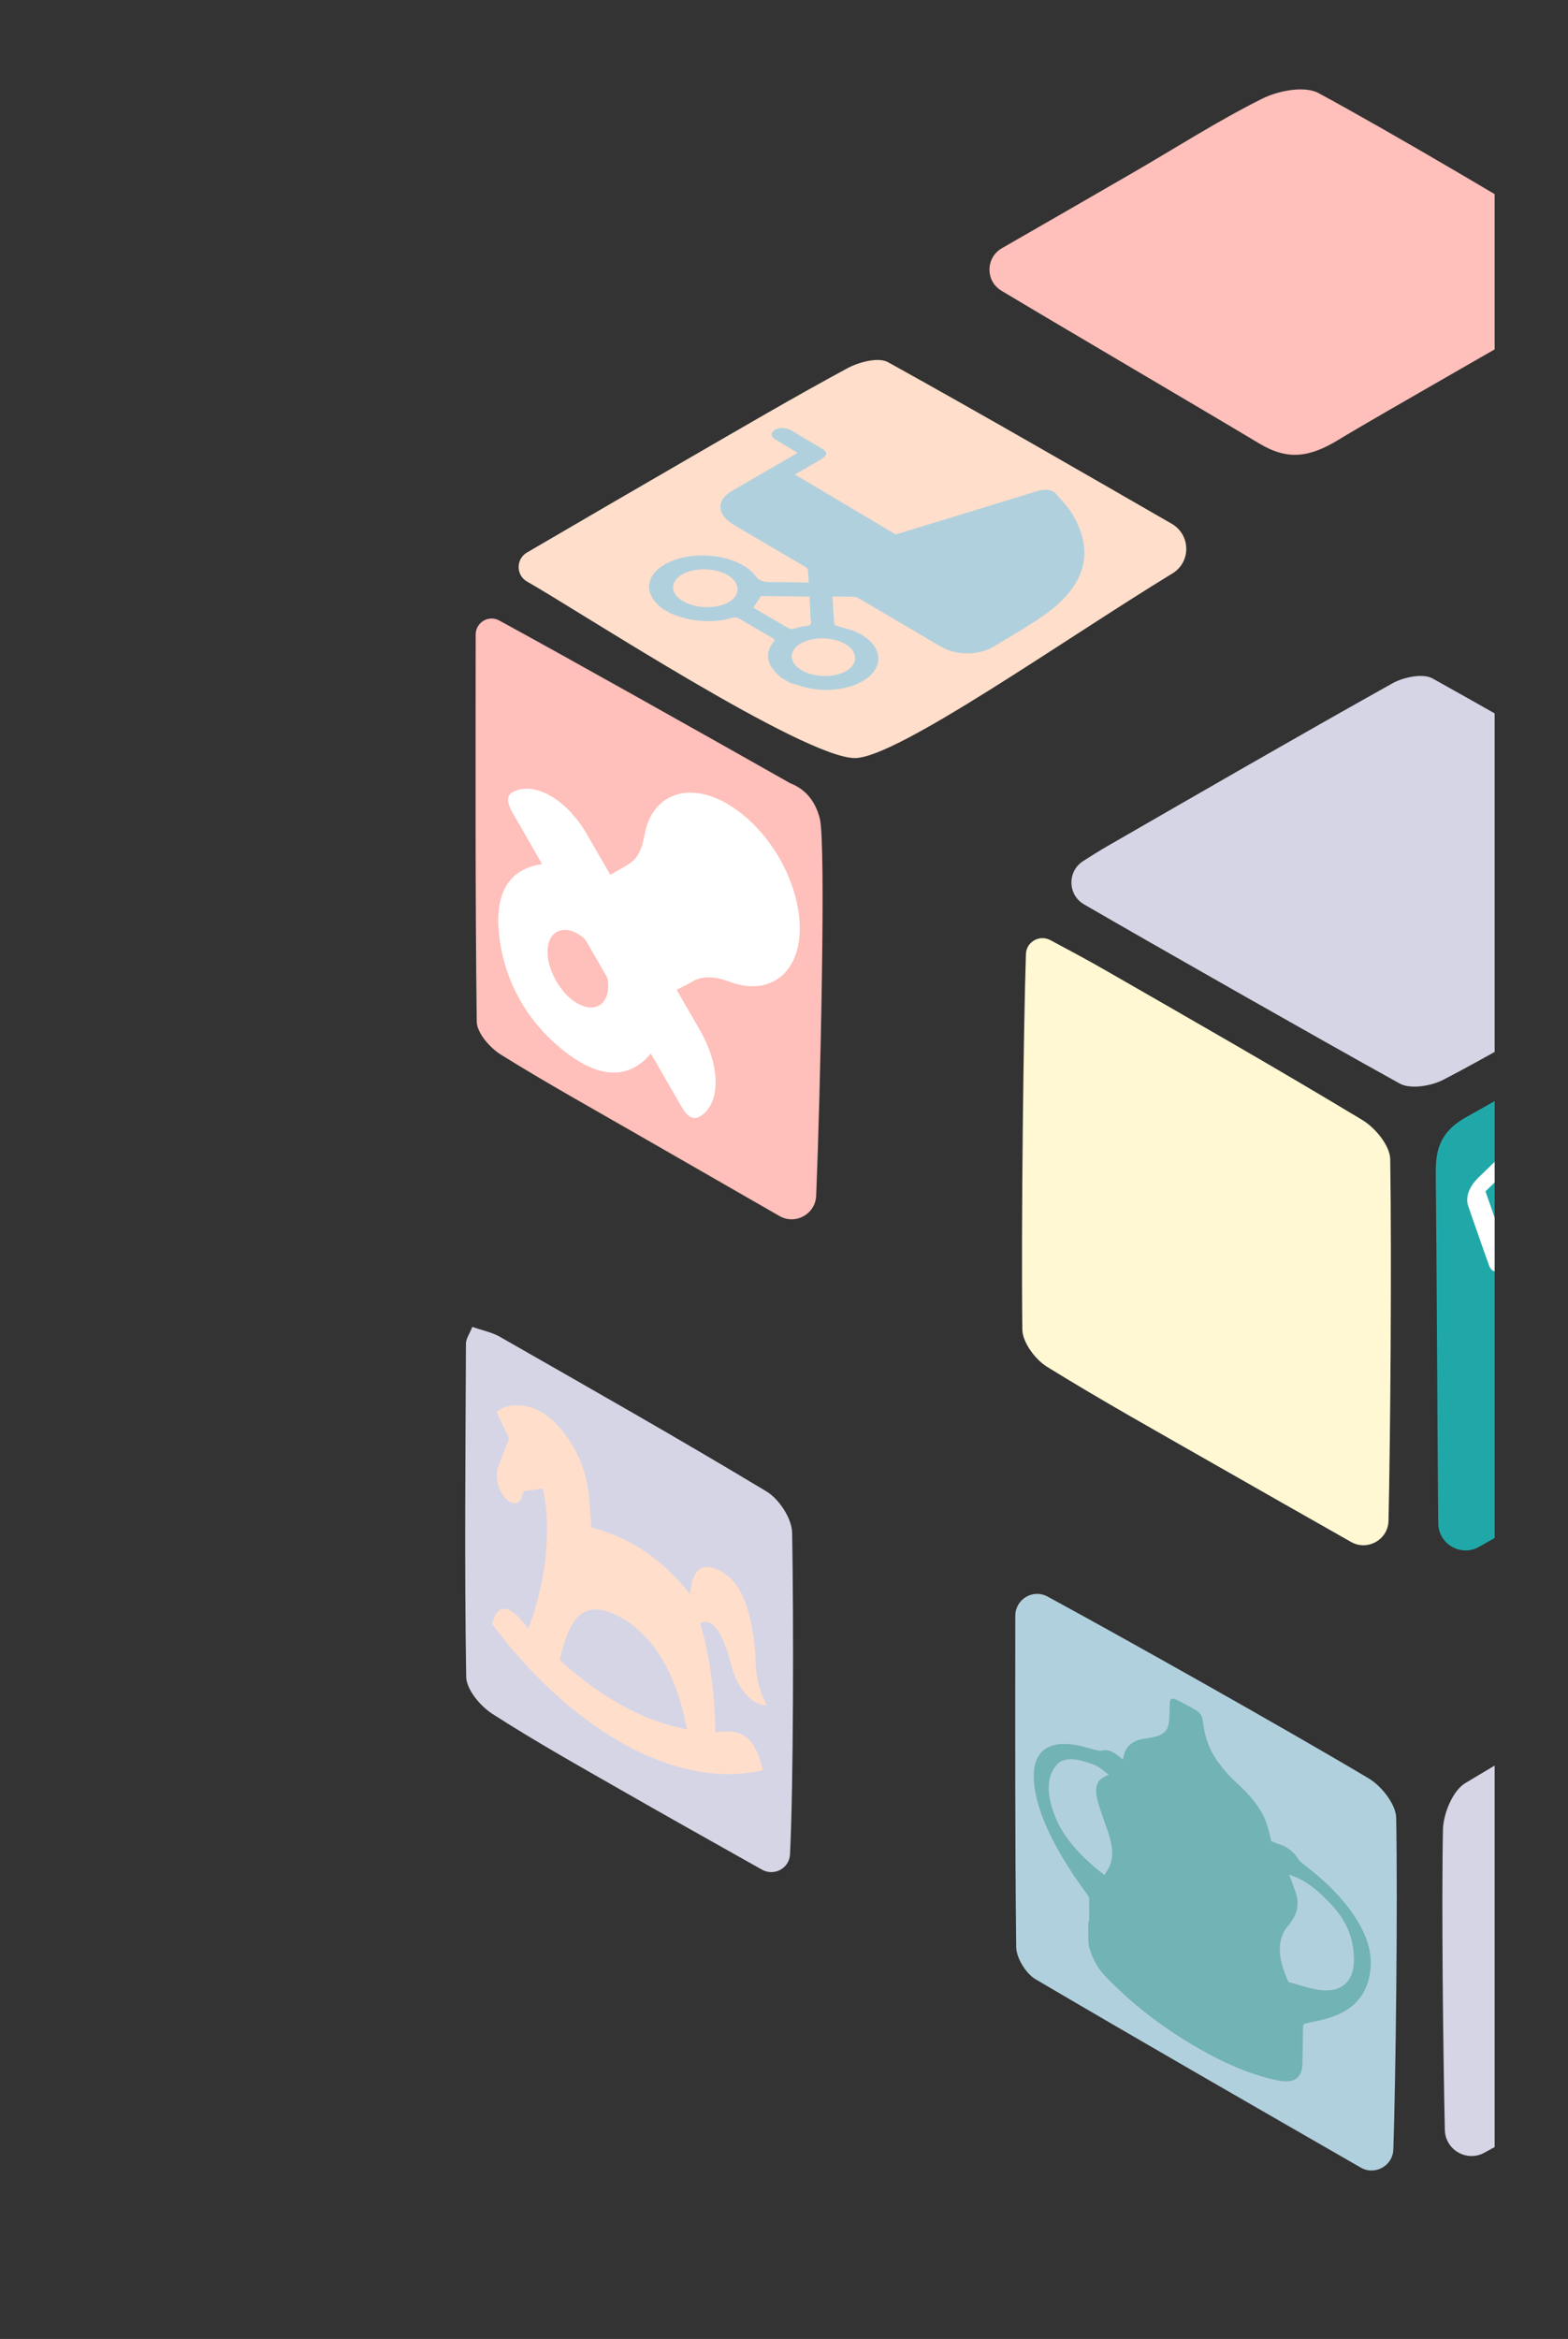 <?xml version="1.0" encoding="UTF-8"?> <!-- Generator: Adobe Illustrator 26.3.1, SVG Export Plug-In . SVG Version: 6.00 Build 0) --> <svg xmlns="http://www.w3.org/2000/svg" xmlns:xlink="http://www.w3.org/1999/xlink" id="Слой_1" x="0px" y="0px" viewBox="0 0 191.75 285.93" style="enable-background:new 0 0 191.75 285.93;" xml:space="preserve"><rect x="0" y="0" width="191.75" height="285.93" fill="#333333" stroke="none"/> <style type="text/css"> .st0{fill:#B1D0DD;} .st1{fill:#20A8A8;} .st2{fill:#D5D5E6;} .st3{fill:#FFBFBA;} .st4{fill:#FFDECB;} .st5{clip-path:url(#SVGID_00000166658403101320827160000009935900859727070336_);fill:#20A8A8;} .st6{fill-rule:evenodd;clip-rule:evenodd;fill:#20A8A8;} .st7{fill:#FFF8D3;} .st8{fill:none;stroke:#000000;stroke-width:0.25;stroke-linecap:round;stroke-miterlimit:10;} .st9{clip-path:url(#SVGID_00000107580209562558569130000015556574235873523848_);} .st10{fill:#72B3B5;} .st11{fill:#FFFFFF;} .st12{fill:none;stroke:#000000;stroke-width:0.5;stroke-linecap:round;stroke-miterlimit:10;} .st13{clip-path:url(#SVGID_00000029726292689616359920000003484076080661231788_);} .st14{clip-path:url(#SVGID_00000031186463627979863530000009614059451687138232_);} .st15{clip-path:url(#SVGID_00000068657454075873935600000004171821764321140619_);} .st16{fill-rule:evenodd;clip-rule:evenodd;fill:#D5D5E6;} .st17{fill-rule:evenodd;clip-rule:evenodd;fill:#FFF8D3;} </style> <g> <defs> <rect id="SVGID_00000080165578533615231490000002840203314958437801_" width="182.78" height="285.93"></rect> </defs> <clipPath id="SVGID_00000072997611046372331220000011527599627863463606_"> <use xlink:href="#SVGID_00000080165578533615231490000002840203314958437801_" style="overflow:visible;"></use> </clipPath> <g style="clip-path:url(#SVGID_00000072997611046372331220000011527599627863463606_);"> <g> <path class="st1" d="M180.87,189.1c-2.22,1.25-4.96-0.33-4.99-2.88c-0.1-10.27-0.18-31.77-0.3-42.91 c-0.03-3.22,0.86-5.15,3.8-6.79c9.84-5.49,28.66-16.25,37.63-21.33c2.22-1.25,4.96,0.33,4.99,2.88 c0.12,10.28,0.23,31.77,0.36,42.68c0.04,3.46-1.09,5.45-4.13,7.16C208.43,173.4,189.79,184.06,180.87,189.1z"></path> <path class="st7" d="M169.8,185.91c-0.05,2.32-2.57,3.73-4.58,2.59c-5.71-3.24-11.25-6.38-16.78-9.54 c-6.84-3.91-13.72-7.74-20.41-11.88c-1.44-0.89-2.99-2.99-3.01-4.55c-0.15-12.95,0.15-37.18,0.44-45.9 c0.05-1.5,1.67-2.41,2.99-1.7c2.35,1.26,4.65,2.48,6.9,3.78c10.46,6.01,20.94,11.99,31.27,18.22c1.57,0.95,3.37,3.14,3.39,4.79 C170.2,153.77,170.03,175.93,169.8,185.91z"></path> <path class="st2" d="M214.5,105.41c1.82,1.05,1.84,3.68,0.02,4.74c-7.3,4.27-14.1,8.26-20.92,12.21 c-5.66,3.28-11.29,6.62-17.08,9.63c-1.5,0.78-4.03,1.2-5.35,0.47c-10.66-5.91-29.95-16.89-38.6-21.9 c-2.01-1.16-2.07-4.04-0.12-5.29c1-0.64,1.97-1.25,2.92-1.8c11.62-6.69,23.22-13.4,34.92-19.94c1.37-0.76,3.73-1.25,4.92-0.58 C188.12,90.16,200.89,97.57,214.5,105.41z"></path> <path class="st0" d="M170.39,262.78c-0.07,2-2.26,3.2-3.99,2.2c-13.5-7.77-26.67-15.32-39.76-23.02c-1.19-0.7-2.35-2.6-2.37-3.95 c-0.15-13.33-0.12-26.65-0.11-40.48c0-2.02,2.15-3.32,3.93-2.36c8.61,4.66,28.91,16.06,39.28,22.23 c1.58,0.94,3.34,3.18,3.37,4.84C170.93,233.39,170.69,253.83,170.39,262.78z"></path> <path class="st3" d="M99.81,146.17c-0.09,2.26-2.54,3.61-4.5,2.48c-5.88-3.37-11.49-6.59-17.1-9.82 c-5.68-3.27-11.41-6.45-16.97-9.91c-1.34-0.84-2.92-2.65-2.94-4.03c-0.19-15.58-0.14-31.17-0.13-47.31 c0-1.48,1.57-2.44,2.87-1.73c7.25,3.93,26.07,14.5,35.58,19.89c2.12,0.82,3.17,2.49,3.64,4.35 C101.02,103.17,100.31,133.9,99.81,146.17z"></path> <path class="st7" d="M192.62,72.33c-2.06-1.24-2.02-4.23,0.07-5.43c12.01-6.92,23.73-13.69,35.52-20.35 c0.93-0.52,2.72-0.37,3.7,0.19c12.97,7.36,25.88,14.81,39.17,22.46c2.08,1.2,2.14,4.18,0.09,5.43 c-8.1,4.92-25.11,14.97-34.29,20.08c-1.43,0.8-4.01,0.98-5.38,0.22C220.86,89,201.42,77.62,192.62,72.33z"></path> <path class="st4" d="M143.29,64.03c2.33,1.34,2.38,4.68,0.09,6.07c-13.17,8.02-33.7,22.57-38.83,22.57 c-6.28,0-33.98-18.12-40.09-21.57c-1.38-0.78-1.38-2.77-0.01-3.56c6.7-3.91,13.08-7.63,19.48-11.33 c6.54-3.78,13.06-7.61,19.71-11.2c1.42-0.76,3.78-1.38,4.96-0.73C120.01,50.6,131.3,57.13,143.29,64.03z"></path> <path class="st2" d="M216.77,196.22c2.19-1.22,4.87,0.38,4.87,2.88c0,6.6,0,12.99,0,19.15c0,6.2,0.18,12.41-0.09,18.6 c-0.08,1.72-1.02,4.16-2.35,4.95c-10.31,6.12-29,16.65-37.69,21.37c-2.15,1.17-4.77-0.36-4.82-2.8 c-0.2-8.98-0.42-27.22-0.23-36.7c0.04-1.96,1.2-4.77,2.73-5.69C189.22,211.94,207.89,201.16,216.77,196.22z"></path> <path class="st3" d="M122.45,35.53c-1.96-1.18-1.92-4.03,0.06-5.18c5.71-3.28,10.92-6.28,16.12-9.29 c5.22-3.02,10.32-6.3,15.71-8.99c1.98-0.99,5.18-1.61,6.9-0.69c9.11,4.92,25.72,14.75,33.39,19.49c1.88,1.16,1.84,3.9-0.06,5.03 c-5.96,3.54-25.86,14.8-30.88,17.86c-3.57,2.18-6.24,2.53-9.67,0.47C146,49.43,130.18,40.17,122.45,35.53z"></path> <path class="st2" d="M96.61,226.7c-0.09,1.7-1.94,2.7-3.43,1.86c-5.87-3.3-11.44-6.42-16.98-9.59 c-5.38-3.08-10.8-6.11-16.01-9.47c-1.47-0.95-3.15-2.96-3.18-4.51c-0.22-13.57-0.09-27.15-0.03-40.73c0-0.59,0.43-1.18,0.78-2.05 c1.26,0.44,2.41,0.66,3.37,1.21c10.91,6.24,21.85,12.43,32.61,18.91c1.54,0.93,3.1,3.31,3.13,5.05 C97.06,198.08,97.03,218.47,96.61,226.7z"></path> </g> <g> <g> <path class="st0" d="M81.96,74.96c-0.33-0.19-0.67-0.39-1-0.58c-0.12-0.1-0.23-0.21-0.35-0.31c-2.3-2.04-1.29-4.64,2.22-5.73 c3.43-1.06,7.89-0.14,9.55,2.06c0.48,0.63,0.99,0.78,2.01,0.76c1.48-0.03,2.97,0.04,4.52,0.07c-0.04-0.52-0.09-0.98-0.09-1.45 c0-0.21-0.13-0.36-0.39-0.51c-2.88-1.68-5.76-3.38-8.64-5.08c-2.18-1.29-2.26-3.03-0.21-4.22c2.51-1.46,5.02-2.91,7.52-4.35 c0.14-0.08,0.27-0.16,0.45-0.26c-0.2-0.12-0.35-0.21-0.49-0.29c-0.75-0.45-1.52-0.89-2.25-1.35c-0.6-0.38-0.59-0.89-0.02-1.19 c0.55-0.29,1.4-0.26,2,0.1c1.28,0.76,2.56,1.52,3.82,2.28c0.49,0.3,0.56,0.61,0.21,0.93c-0.15,0.14-0.34,0.26-0.53,0.38 c-1.01,0.59-2.04,1.19-3.08,1.79c4.15,2.46,8.24,4.9,12.32,7.32c0.11-0.03,0.22-0.05,0.32-0.09c5.71-1.74,11.36-3.47,16.95-5.19 c0.59-0.18,1.17-0.25,1.82-0.06c0.14,0.09,0.29,0.17,0.43,0.26c0.05,0.06,0.09,0.13,0.15,0.19c0.62,0.74,1.36,1.46,1.83,2.23 c2.85,4.62,1.85,8.78-3.15,12.39c-1.99,1.44-4.3,2.73-6.52,4.07c-0.41,0.25-0.97,0.45-1.53,0.57c-1.82,0.4-3.46,0.12-4.89-0.72 c-3.28-1.93-6.57-3.87-9.88-5.81c-0.14-0.08-0.33-0.19-0.49-0.2c-0.9-0.04-1.8-0.04-2.76-0.06c0.06,1.15,0.12,2.26,0.21,3.37 c0.01,0.08,0.24,0.19,0.4,0.25c0.73,0.24,1.55,0.4,2.21,0.69c2.6,1.16,3.48,3.2,2.2,4.91c-1.24,1.66-4.38,2.57-7.48,2.08 c-0.94-0.15-1.81-0.48-2.71-0.72c-0.35-0.21-0.71-0.41-1.06-0.62c-0.15-0.13-0.3-0.25-0.44-0.38c-1.42-1.33-1.61-2.68-0.52-4.05 c0.15-0.19,0.11-0.29-0.15-0.44c-1.33-0.76-2.66-1.53-3.96-2.31c-0.37-0.22-0.63-0.27-1.11-0.13c-1.31,0.39-2.74,0.46-4.23,0.29 C83.99,75.71,82.95,75.37,81.96,74.96z M83.54,73.5c1.59,0.93,4.11,0.97,5.6,0.09c1.48-0.87,1.4-2.37-0.16-3.28 c-1.57-0.91-4.07-0.95-5.56-0.09C81.9,71.11,81.95,72.58,83.54,73.5z M98.04,81.94c1.56,0.91,4.01,0.94,5.49,0.06 c1.44-0.85,1.38-2.36-0.15-3.26c-1.54-0.91-4-0.94-5.49-0.06C96.41,79.56,96.47,81.03,98.04,81.94z M92.12,74.29 c0.08,0.05,0.22,0.13,0.36,0.21c1.22,0.71,2.43,1.42,3.65,2.13c0.59,0.34,0.59,0.34,1.31,0.13c0.18-0.05,0.37-0.1,0.56-0.15 c0.38-0.08,0.93-0.09,1.09-0.25c0.19-0.18,0.04-0.49,0.03-0.75c-0.04-0.9-0.08-1.79-0.11-2.67c-2.03-0.03-4-0.06-5.93-0.09 C92.76,73.32,92.45,73.78,92.12,74.29z"></path> </g> </g> <g> <g> <path class="st11" d="M206.17,124.65c2.43-0.5,4.85-1.01,7.27-1.51c1.32-0.27,2.64-0.55,3.95-0.82c1.08-0.22,1.54,0.5,1.21,1.92 c-0.77,3.29-1.55,6.59-2.33,9.89c-0.31,1.28-0.97,2.3-1.85,2.81c-0.48,0.27-0.95,0.43-1.43,0.65c-0.16,0.07-0.32,0.15-0.52,0.24 c0.05,0.72,0.1,1.41,0.16,2.09c0.12,1.42,0.26,2.83,0.38,4.25c0.13,1.46,0.25,2.92,0.38,4.38c0.12,1.42,0.25,2.83,0.37,4.25 c0.06,0.74,0.11,1.5,0.17,2.24c0.1,1.14-0.84,2.48-1.71,3.05c-1.7,1.13-3.36,2.49-4.88,4.34c-1.88,2.28-3,4.71-3.27,7.23 c-0.13,1.18-0.56,2.2-1.55,3.13c-2.06,1.27-4.12,2.54-6.18,3.81c-1.18,0.37-1.47-0.46-1.65-1.53c-0.34-2.12-1.59-2.97-3.47-2.89 c-1.5,0.07-3.13,0.76-4.79,1.67c-1.15,0.63-1.9,0.28-1.82-1.01c0.1-1.7,0.24-3.42,0.37-5.14c0.11-1.56,0.22-3.11,0.34-4.67 c0.12-1.65,0.25-3.3,0.37-4.96c0.1-1.44,0.2-2.89,0.31-4.41c-0.56,0.42-1.1,0.82-1.64,1.23c-1.02,0.78-1.92,0.75-2.24-0.13 c-0.52-1.42-1.02-2.87-1.52-4.31c-0.36-1.02-0.73-2.04-1.07-3.08c-0.34-1.04,0.14-2.31,1.25-3.4c1.85-1.8,3.7-3.58,5.54-5.36 c2-1.94,4-3.88,6-5.81c0.22-0.13,0.44-0.26,0.66-0.39c0.78-0.19,1.19,0.19,1.41,0.92c0.39,1.31,1.26,1.92,2.6,1.74 c1.03-0.14,2.11-0.69,3.23-1.49c1.87-1.35,3.46-3.67,3.95-5.96c0.21-1,0.6-1.86,1.39-2.61 C205.73,124.91,205.95,124.78,206.17,124.65z M216.53,124.98c-3.46,0.73-6.89,1.44-10.36,2.17c-0.06,0.24-0.11,0.42-0.16,0.6 c-0.49,1.72-1.27,3.38-2.44,4.91c-1.9,2.49-3.99,4.01-6.19,4.79c-1.88,0.67-3.39,0.46-4.38-0.81c-0.29-0.37-0.49-0.83-0.74-1.26 c-3.51,3.4-7.02,6.8-10.6,10.26c0.82,2.36,1.64,4.69,2.45,7.03c0.74-0.56,1.43-1.08,2.12-1.62c1.06-0.83,2.03-0.55,1.97,0.66 c-0.09,1.8-0.25,3.63-0.38,5.46c-0.12,1.63-0.25,3.27-0.37,4.9c-0.12,1.6-0.24,3.2-0.35,4.81c-0.11,1.45-0.21,2.91-0.31,4.26 c1.32-0.48,2.63-1.06,3.87-1.38c2.92-0.75,5.05-0.05,5.95,2.73c0.14,0.44,0.22,0.93,0.33,1.38c1.68-1.04,3.33-2.05,4.98-3.06 c0.04-0.26,0.07-0.48,0.11-0.71c0.28-1.93,0.94-3.89,2.05-5.86c1.51-2.66,3.41-4.75,5.51-6.5c0.74-0.61,1.48-1.18,2.21-1.76 c-0.02-0.33-0.04-0.63-0.07-0.92c-0.16-1.74-0.32-3.47-0.47-5.21c-0.15-1.73-0.28-3.47-0.44-5.2c-0.18-2.01-0.37-4.01-0.54-6.03 c-0.09-1.1,0.76-2.53,1.75-2.99c0.62-0.29,1.24-0.55,1.86-0.79c0.26-0.1,0.38-0.26,0.45-0.58c0.61-2.61,1.22-5.22,1.84-7.83 C216.29,125.96,216.41,125.49,216.53,124.98z"></path> </g> </g> <path class="st10" d="M165.04,233.39c-1.6-2.15-3.58-3.93-5.7-5.54c-0.2-0.16-0.43-0.37-0.56-0.57c-0.57-0.89-1.31-1.47-2.15-1.76 c-0.39-0.13-0.77-0.27-1.16-0.42c-0.21-0.85-0.36-1.61-0.66-2.41c-0.68-1.82-2.09-3.39-3.74-4.89c-0.78-0.71-1.51-1.56-2.11-2.39 c-1.27-1.77-1.67-3.41-1.86-4.98c-0.09-0.72-0.35-1.11-1.15-1.55c-0.65-0.36-1.3-0.69-1.94-1.02c-0.63-0.32-0.92-0.27-0.95,0.25 c-0.05,0.68-0.03,1.39-0.08,2.07c-0.03,0.38-0.07,0.77-0.22,1.07c-0.48,0.97-1.62,1.13-2.75,1.29c-1.46,0.2-2.42,0.91-2.65,2.39 c-0.01,0.06-0.01,0.12-0.01,0.17c-0.24-0.18-0.47-0.36-0.71-0.54c-0.69-0.53-1.29-0.7-1.82-0.56c-0.19,0.05-0.46,0.02-0.71-0.04 c-0.81-0.19-1.66-0.48-2.45-0.62c-3.66-0.66-5.44,0.93-5.23,4.32c0.16,2.52,1.21,5.27,2.78,8.15c1.06,1.93,2.31,3.84,3.7,5.72 c0.13,0.17,0.28,0.41,0.28,0.55c0.02,0.97,0.01,1.91,0,2.86c-0.03-0.02-0.06-0.04-0.1-0.06c0,0.76-0.02,1.51,0,2.28 c0.01,0.88,0.36,1.86,0.95,2.92c0.66,1.17,1.68,2.09,2.66,3.03c2.84,2.73,5.87,4.92,9.02,6.8c3.65,2.18,7.19,3.75,10.59,4.43 c1.96,0.39,2.89-0.31,2.96-1.98c0.06-1.53,0.04-3.11,0.08-4.65c0-0.16,0.11-0.29,0.25-0.33c1.05-0.26,2.18-0.43,3.17-0.77 c2.66-0.9,4.47-2.64,4.81-5.76C167.86,238.67,167.12,236.18,165.04,233.39z M135.04,229.22c-2.62-2.07-4.88-4.32-6.01-7.16 c-1.1-2.75-1.05-4.89,0.18-6.3c0.9-1.04,2.56-0.78,4.46-0.07c0.71,0.26,1.3,0.77,1.93,1.29c-0.54,0.16-1.03,0.5-1.23,0.77 c-0.4,0.56-0.41,1.38-0.16,2.32c0.26,0.97,0.62,1.98,0.98,2.98c0.42,1.17,0.79,2.32,0.82,3.36 C136.05,227.63,135.61,228.46,135.04,229.22z M164.87,242.12c-0.8,1.08-2.14,1.41-3.94,1.08c-1.09-0.2-2.26-0.6-3.36-0.91 c-1.43-3.08-1.36-5.23-0.13-6.76c0.64-0.8,1.26-1.64,1.24-2.95c-0.01-0.46-0.13-1.01-0.34-1.55c-0.17-0.44-0.4-1.18-0.7-1.85 c1.99,0.58,3.62,1.99,5.19,3.67c1.7,1.82,2.43,3.64,2.65,5.38C165.69,239.79,165.59,241.15,164.87,242.12z"></path> <g> <path class="st11" d="M66.29,105.63c-1.2-2.09-2.4-4.18-3.6-6.26c-0.76-1.32-0.75-2.14,0.06-2.56c2.6-1.35,6.53,0.87,9.02,5.17 c0.95,1.64,1.89,3.28,2.82,4.89c0.06,0.03,0.09,0.05,0.1,0.04c0.83-0.49,1.7-0.92,2.49-1.49c0.94-0.68,1.39-1.92,1.64-3.35 c0.9-5.06,5.49-6.7,10.46-3.6c4.59,2.86,8.09,8.65,8.49,14.07c0.46,6.11-3.41,9.41-8.54,7.48c-1.79-0.67-3.35-0.78-4.62,0.01 c-0.59,0.36-1.22,0.63-1.85,0.96c0.08,0.16,0.14,0.28,0.21,0.4c0.9,1.57,1.82,3.13,2.71,4.7c2.52,4.43,2.42,9.06-0.18,10.44 c-0.75,0.4-1.47-0.02-2.18-1.27c-1.16-2.02-2.33-4.05-3.49-6.06c-0.08-0.14-0.17-0.28-0.24-0.4c-2.69,3.18-6.36,3.24-11.11-0.72 c-4.03-3.36-6.58-7.88-7.34-12.96C60.25,109.21,62.21,106.24,66.29,105.63z M74.38,120.57c-0.03-0.36,0.06-0.76-0.25-1.29 c-0.82-1.41-1.62-2.82-2.44-4.22c-0.1-0.17-0.25-0.34-0.38-0.45c-2.41-1.92-4.61-0.74-4.32,2.27c0.22,2.32,1.92,4.94,3.83,5.9 C72.77,123.76,74.34,122.83,74.38,120.57z"></path> </g> <path class="st4" d="M60.19,198.55c0.31-1.13,0.7-2.04,1.71-1.85c0.97,0.18,1.8,1.37,2.72,2.37c0.24-0.71,0.5-1.39,0.72-2.11 c0.76-2.51,1.34-5.21,1.51-8.3c0.11-1.89,0.07-3.84-0.32-5.97c-0.04-0.22-0.09-0.44-0.15-0.72c-0.8,0.11-1.57,0.21-2.33,0.34 c-0.07,0.01-0.1,0.18-0.12,0.3c-0.24,1.31-1.15,1.56-2.09,0.58c-0.92-0.97-1.36-2.66-0.95-3.79c0.38-1.07,0.8-2.11,1.22-3.14 c0.13-0.31,0.1-0.57-0.11-0.98c-0.44-0.87-0.85-1.76-1.29-2.68c0.68-0.55,1.45-0.79,2.28-0.8c1.77-0.04,3.58,0.57,5.43,2.7 c2.15,2.47,3.42,5.46,3.66,9c0.07,1.06,0.17,2.12,0.26,3.23c4.05,1.1,8.08,3.17,12.04,8.15c0.04-0.31,0.08-0.58,0.12-0.85 c0.32-2.14,1.38-2.92,3.06-2.24c1.96,0.79,3.22,2.49,4.02,5.48c0.57,2.12,0.77,4.15,0.85,6.14c0.05,1.32,0.26,2.66,0.86,4.04 c0.15,0.34,0.32,0.67,0.48,1.01c-1.64,0.14-3.59-1.99-4.26-4.62c-0.34-1.32-0.71-2.64-1.36-3.88c-0.76-1.47-1.68-2.02-2.52-1.5 c1.34,4.58,1.75,8.93,1.86,13.29c0.62-0.03,1.19-0.12,1.79-0.07c0.5,0.04,1.04,0.12,1.57,0.41c0.9,0.51,1.61,1.54,2.05,2.91 c0.14,0.44,0.26,0.88,0.42,1.41c-4.36,0.99-8.96,0.42-13.79-1.62C72.25,211.73,65.35,205.47,60.19,198.55z M84.03,211.42 c-0.21-0.91-0.38-1.73-0.6-2.55c-0.64-2.39-1.52-4.66-2.85-6.67c-1.78-2.69-3.74-4.15-5.77-5c-1.85-0.77-3.4-0.59-4.51,0.9 c-0.9,1.22-1.39,2.95-1.84,4.73c-0.01,0.02,0.02,0.08,0.05,0.17C73.6,207.59,78.74,210.41,84.03,211.42z"></path> </g> </g> </svg> 